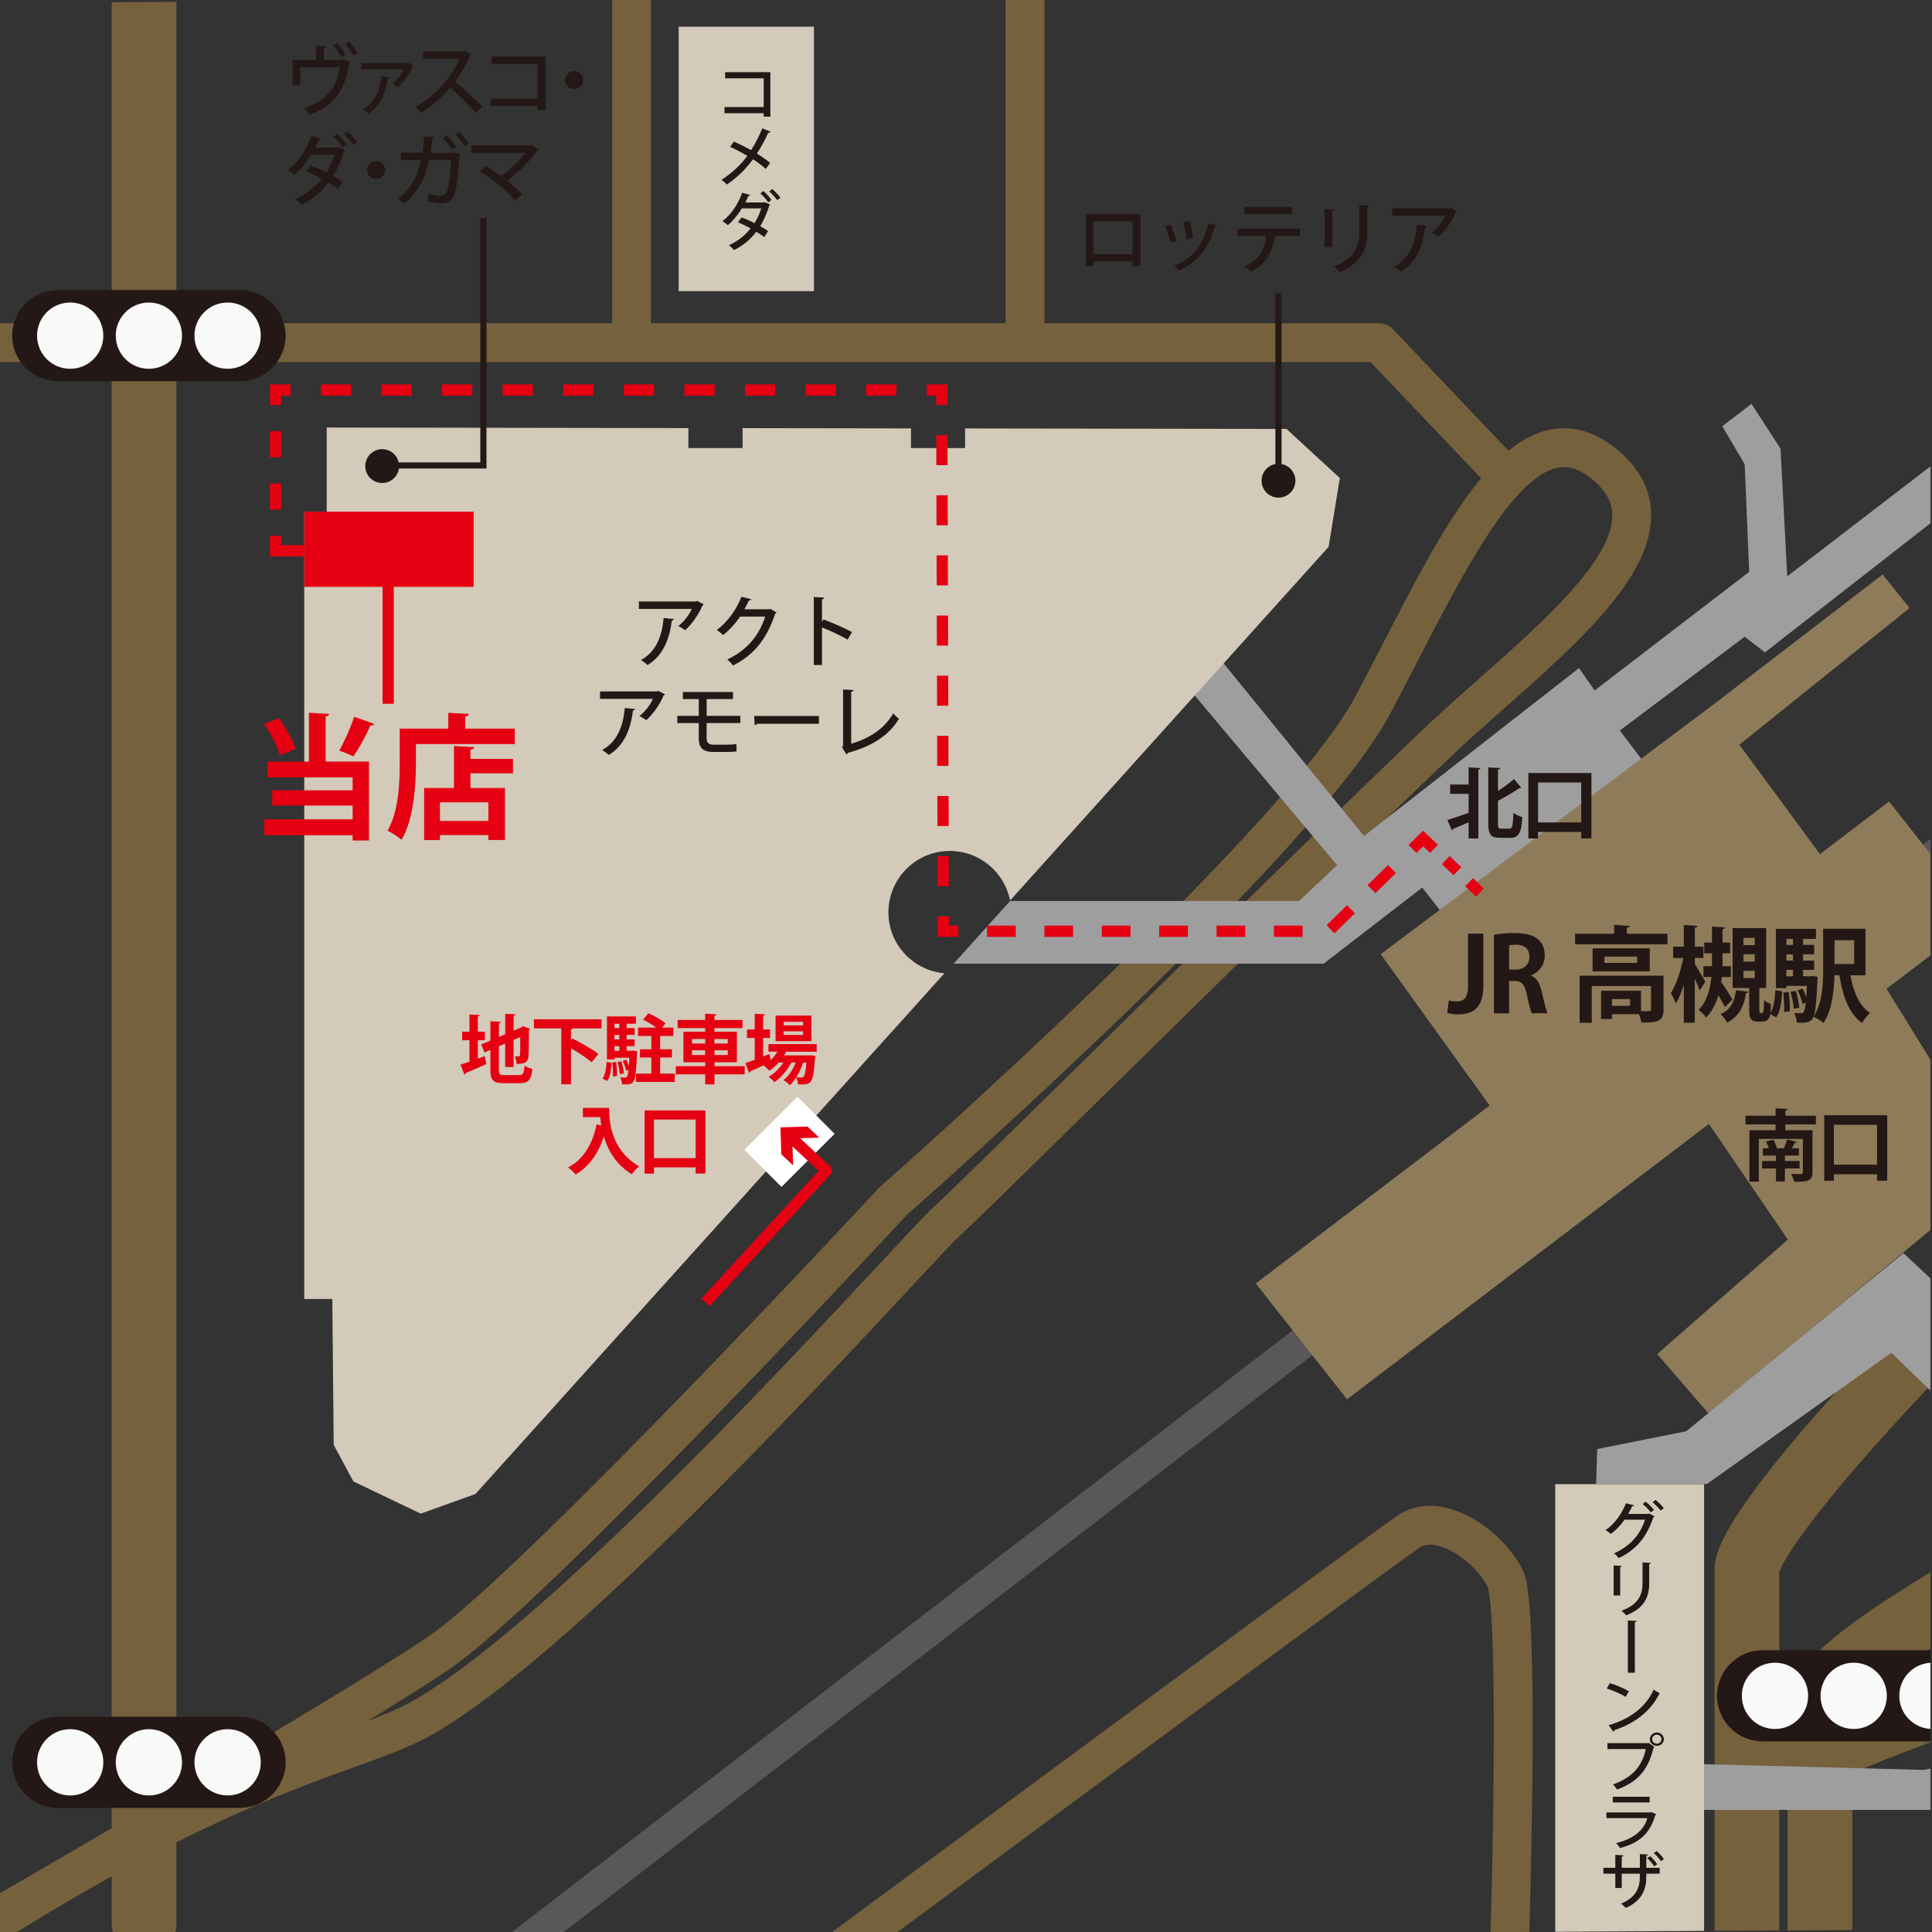 <?xml version="1.0" encoding="UTF-8"?>
<svg xmlns="http://www.w3.org/2000/svg" xmlns:xlink="http://www.w3.org/1999/xlink" version="1.1" viewBox="0 0 800 800">
  <rect x="0" y="0" width="800" height="800" fill="#333333" stroke="none"/>
  <defs>
    <style>
      .cls-1, .cls-2, .cls-3 {
        fill: none;
      }

      .cls-2, .cls-3 {
        stroke: #fff;
        stroke-miterlimit: 10;
        stroke-width: 7.49px;
      }

      .cls-4 {
        fill: #f9f9fa;
      }

      .cls-5 {
        fill: #d3caba;
      }

      .cls-6 {
        fill: #9e9e9f;
      }

      .cls-7 {
        fill: #231815;
      }

      .cls-3 {
        stroke-dasharray: 18.67 18.67;
      }

      .cls-8 {
        fill: #fff;
      }

      .cls-9 {
        fill: #8e7b59;
      }

      .cls-10 {
        fill: #595757;
      }

      .cls-11 {
        fill: #e50012;
      }

      .cls-12 {
        fill: #76613d;
      }

      .cls-13 {
        clip-path: url(#clippath);
      }
    </style>
    <clipPath id="clippath">
      <polygon class="cls-1" points="0 1.19 799.35 -3.46 799.35 799 0 803.65 0 1.19"/>
    </clipPath>
  </defs>
  <!-- Generator: Adobe Illustrator 28.7.1, SVG Export Plug-In . SVG Version: 1.2.0 Build 142)  -->
  <g>
    <g id="_レイヤー_1" data-name="レイヤー_1">
      <g>
        <g class="cls-13">
          <g>
            <g>
              <line class="cls-2" x1="22.64" y1="954.22" x2="30.06" y2="948.5"/>
              <line class="cls-3" x1="44.85" y1="937.1" x2="1043.23" y2="167.63"/>
              <line class="cls-2" x1="1050.62" y1="161.93" x2="1058.04" y2="156.21"/>
            </g>
            <rect class="cls-10" x="-113.28" y="548.66" width="1307.24" height="13.11" transform="translate(-226.57 445.29) rotate(-37.62)"/>
          </g>
          <polygon class="cls-9" points="820.03 379.87 557.78 579.43 519.99 531.46 782.23 331.89 820.03 379.87"/>
          <path class="cls-12" d="M-5.73,804.58c-2.78,0-5.48-1.44-6.97-4.02-2.22-3.85-.9-8.76,2.95-10.98,1.48-.85,148.15-85.52,186.92-111.79,38.26-25.92,185.28-184.29,186.76-185.89.19-.2.38-.39.59-.57,1.67-1.46,166.93-147,196.81-203.11,3.86-7.23,7.75-14.8,11.52-22.11,21.89-42.46,42.56-82.56,68.6-88.11,9.44-2.01,18.69.54,27.48,7.58,9.55,7.64,14.52,16.73,14.78,27.03.65,26.28-30.46,53.8-60.54,80.42-7.06,6.24-13.72,12.14-19.96,17.99-23.05,21.61-83.4,80.91-131.9,128.56-38.77,38.09-69.39,68.18-74.5,72.73-2,1.77-9.92,10.28-19.95,21.05-21.71,23.32-58.06,62.36-95.43,99-45.53,44.64-80.52,73.82-104.01,86.74-8.12,4.47-17.94,8.01-30.37,12.5-28.81,10.4-72.35,26.12-143.18,70.38-1.55.97-3.31,1.35-5.01,1.19-.26.15-.46.26-.59.34-1.27.73-2.65,1.08-4.01,1.08ZM375.44,503.13c-9.26,9.98-149.97,161.34-189.26,187.96-7.81,5.29-19.71,12.79-33.82,21.44,6.84-2.57,12.59-4.93,17.31-7.53,52.06-28.62,152.52-136.53,195.42-182.61,12.48-13.4,18.58-19.94,21.04-22.12,4.8-4.27,36.83-35.74,73.91-72.18,48.56-47.71,108.99-107.09,132.17-128.82,6.41-6.01,13.47-12.26,20.3-18.3,26.06-23.05,55.59-49.18,55.12-67.97-.13-5.41-3-10.28-8.75-14.88-6.55-5.24-11.17-5.03-14.08-4.41-18.59,3.96-39.35,44.23-57.66,79.75-3.79,7.36-7.72,14.97-11.63,22.3-30.88,57.99-189.67,198.21-200.07,207.36Z"/>
          <polygon class="cls-6" points="418.25 373.08 537.92 373.08 553.68 358.23 490.63 283.13 504.52 272.01 564.81 346.19 653.83 276.64 660.31 285.91 724.3 236.78 722.44 192.26 713.17 176.49 725.24 167.22 737.28 185.78 740.06 238.63 828.9 170.43 828.9 193.61 730.8 270.16 722.44 263.66 670.74 302.49 682.02 317.35 620.5 363.99 612.81 369.65 598.96 380.41 588.92 367.51 548.1 399.04 394.88 399.04 418.25 373.08"/>
          <path class="cls-5" d="M532.7,177.61l-133.08-.2v8.12h-22.41v-8.14l-69.72-.11v8.26h-22.44v-8.28l-149.77-.23v34.87h-9.3v325.97h11.62l.58,60.42,8.13,15.12,27.89,13.35,22.67-8.13,194.22-215.62c-12.99-1.14-23.21-11.92-23.21-25.21,0-14.04,11.37-25.44,25.42-25.44,12.36,0,22.64,8.82,24.96,20.5l131.89-146.43,4.65-28.48-22.09-20.32Z"/>
          <polygon class="cls-9" points="762.07 365.18 624.45 468.38 571.72 395.09 709.32 291.84 779.57 237.88 790.69 251.79 720.23 308.36 762.07 365.18"/>
          <g>
            <path class="cls-7" d="M291.44,250.27c-.1.19-.32.32-.55.42-1.61,3.8-4.34,7.72-7.21,10.29-.64-.55-1.96-1.32-2.8-1.77,2.48-1.9,4.6-4.76,5.53-7.08h-21.87v-3.06h23.67l.42-.26,2.8,1.45ZM279.03,256.32c-.06.32-.35.55-.84.61-.87,7.3-3.51,14.57-10.04,18.43-.68-.55-1.87-1.58-2.73-2.06,6.3-3.41,8.75-9.97,9.36-17.4l4.25.42Z"/>
            <path class="cls-7" d="M321.55,253.61c-.1.23-.39.42-.58.55-3.51,10.45-8.65,16.98-17.47,21.42-.51-.74-1.45-1.8-2.35-2.48,8.23-3.92,13.19-9.94,15.7-17.79h-10.42c-1.74,2.67-4.28,5.5-7.01,7.66-.61-.61-1.74-1.54-2.61-2.06,4.28-3.31,8.11-8.3,10.2-13.8l4.09,1.03c-.1.32-.51.48-.97.48-.58,1.29-1.25,2.51-1.9,3.67h10.23l.48-.19,2.61,1.51Z"/>
            <path class="cls-7" d="M351.01,264.84c-2.96-1.67-7.3-3.73-10.65-5.05v15.57h-3.38v-28.15l4.31.26c-.03.35-.32.61-.93.74v9.2l.64-.9c3.67,1.35,8.56,3.51,11.8,5.21l-1.8,3.12Z"/>
            <path class="cls-7" d="M275.36,287.52c-.1.19-.32.32-.55.42-1.61,3.8-4.34,7.72-7.21,10.29-.64-.55-1.96-1.32-2.8-1.77,2.48-1.9,4.6-4.76,5.53-7.08h-21.87v-3.06h23.67l.42-.26,2.8,1.45ZM262.95,293.57c-.06.32-.35.55-.84.61-.87,7.3-3.51,14.57-10.04,18.43-.68-.55-1.87-1.58-2.73-2.06,6.3-3.41,8.75-9.97,9.36-17.4l4.25.42Z"/>
            <path class="cls-7" d="M292.6,299.39v6.43c0,1.51.68,2.54,2.83,2.54h5.66c1.09,0,2.9-.1,3.83-.29.03.87.06,2.38.1,3.06-.97.16-2.77.23-3.89.23h-6.02c-4.31,0-5.76-2.12-5.76-5.47v-6.5h-8.91v-2.96h8.91v-6.95h-6.59v-2.93h20.75v2.93h-10.9v6.95h13.96v2.96h-13.96Z"/>
            <path class="cls-7" d="M312.25,296.46h26.86v3.22h-25.57c-.19.32-.61.55-1.03.58l-.26-3.8Z"/>
            <path class="cls-7" d="M352.45,307.95c7.53-2.16,13.77-6.18,17.43-12.58.58.74,1.7,1.77,2.35,2.28-4.25,7.04-11.61,11.58-21.16,14.06-.06.29-.29.61-.58.71l-1.83-3.02.45-.68v-23.22l4.31.23c-.03.35-.32.64-.97.74v21.49Z"/>
          </g>
          <g>
            <path class="cls-7" d="M472.27,88.71v21.49h-3.25v-1.93h-16.24v1.99h-3.18v-21.55h22.68ZM468.99,105.28v-13.57h-16.24v13.57h16.24Z"/>
            <path class="cls-7" d="M484.78,92.93c.9,1.96,1.93,4.99,2.35,6.88l-2.51.71c-.39-1.96-1.32-4.83-2.28-6.85l2.44-.74ZM503.72,93.48c-.1.23-.39.35-.74.35-2.57,9.42-7.43,15.12-14.99,18.17-.35-.55-1.19-1.54-1.74-2.06,7.24-2.77,11.87-7.98,14.12-17.53l3.34,1.06ZM492.53,91.51c.68,2.06,1.29,5.15,1.51,7.17l-2.61.55c-.26-2.09-.87-5.05-1.54-7.17l2.64-.55Z"/>
            <path class="cls-7" d="M538.3,97.66h-10.49l.61.16c-.06.23-.32.42-.71.42-.84,5.63-2.96,10.9-9.78,14.28-.51-.55-1.74-1.67-2.44-2.19,6.46-3.22,8.17-7.3,8.85-12.67h-11.97v-2.99h25.92v2.99ZM535.08,88.65h-19.78v-2.99h19.78v2.99Z"/>
            <path class="cls-7" d="M548.49,102.29v-15.7l4.12.23c-.03.29-.32.55-.87.61v14.86h-3.25ZM567.02,85.24c-.03.32-.29.55-.84.61v10.13c0,6.79-2.28,13.06-11.42,16.69-.51-.61-1.67-1.83-2.41-2.38,8.68-3.28,10.52-8.69,10.52-14.31v-10.97l4.15.23Z"/>
            <path class="cls-7" d="M603.39,87.43c-.1.19-.32.32-.55.42-1.61,3.8-4.34,7.72-7.21,10.29-.64-.55-1.96-1.32-2.8-1.77,2.48-1.9,4.6-4.76,5.53-7.08h-21.87v-3.06h23.67l.42-.26,2.8,1.45ZM590.98,93.48c-.06.32-.35.55-.84.61-.87,7.3-3.51,14.57-10.04,18.43-.67-.55-1.87-1.58-2.73-2.06,6.3-3.41,8.75-9.97,9.36-17.4l4.25.42Z"/>
          </g>
          <g>
            <path class="cls-7" d="M130.88,18.97l4.15.23c-.03.35-.39.68-.93.74v4.86h7.53l.61-.26,2.8,1.19c-.1.13-.26.32-.45.42-1.71,11.42-6.37,17.76-16.4,21.33-.42-.74-1.45-1.99-2.12-2.73,9.2-3.12,13.48-8.62,14.57-16.89h-16.31v7.3h-3.18v-10.36h9.75v-5.82ZM139.62,17.88c1.25,1.32,2.73,3.31,3.47,4.7l-1.71,1.06c-.68-1.32-2.22-3.47-3.35-4.73l1.58-1.03ZM144.51,17.17c1.25,1.35,2.7,3.25,3.44,4.7l-1.67,1.03c-.68-1.35-2.19-3.41-3.31-4.7l1.54-1.03Z"/>
            <path class="cls-7" d="M171.34,27.21c-.1.13-.26.26-.45.32-1.38,3.15-3.83,6.53-6.18,8.59-.51-.45-1.58-1.16-2.22-1.54,1.99-1.51,4.05-4.08,4.79-5.95h-17.69v-2.51h19.11l.32-.19,2.32,1.29ZM161.2,32c-.06.26-.29.42-.68.48-.74,5.63-2.73,10.9-7.88,14.57-.55-.45-1.64-1.29-2.35-1.64,5.11-3.44,6.92-7.59,7.49-13.86l3.41.45Z"/>
            <path class="cls-7" d="M195.2,22.54c-.13.23-.29.35-.55.45-1.77,4.12-3.6,7.37-6.21,10.84,3.31,2.67,8.33,7.21,11.26,10.39l-2.83,2.44c-2.64-3.12-7.49-7.88-10.49-10.33-2.93,3.44-7.46,7.75-11.87,10.33-.51-.71-1.61-1.83-2.35-2.48,8.4-4.57,15.18-12.96,18.11-19.81h-15.12v-3.06h16.89l.58-.19,2.57,1.42Z"/>
            <path class="cls-7" d="M225.95,23.44v22.1h-3.31v-1.7h-19.49v-3.06h19.49v-14.28h-19.17v-3.06h22.48Z"/>
            <path class="cls-7" d="M241.48,33.16c0,2.06-1.67,3.73-3.73,3.73s-3.73-1.67-3.73-3.73,1.67-3.73,3.73-3.73,3.73,1.74,3.73,3.73Z"/>
            <path class="cls-7" d="M142.91,62.21c-.1.19-.26.29-.45.39-1.19,3.76-2.7,7.3-4.54,10.26,1.25.74,2.9,1.7,3.92,2.48l-1.9,2.99c-1.03-.84-2.73-1.9-3.99-2.67-2.9,3.86-6.53,6.92-11.13,9.14-.48-.74-1.67-1.9-2.51-2.41,4.41-1.96,7.98-4.82,10.84-8.36-2.03-1.16-4.31-2.25-6.3-3.02l1.77-2.44c2.06.74,4.34,1.7,6.47,2.86,1.38-2.12,2.64-4.99,3.35-7.33h-9.65c-2.06,3.31-4.47,6.27-6.98,8.33-.61-.58-1.87-1.54-2.64-2.03,4.37-3.25,7.85-8.65,9.78-14.09l4.02,1.13c-.16.39-.55.48-.97.45-.39,1.03-.96,2.19-1.48,3.25h9.39l.35-.13,2.64,1.22ZM139.5,55.42c1.42,1.13,3.12,3.12,4.02,4.44l-1.58,1.19c-.8-1.22-2.67-3.38-3.92-4.44l1.48-1.19ZM143.9,54.43c1.42,1.16,3.15,3.06,4.08,4.34l-1.61,1.19c-.8-1.22-2.7-3.25-3.96-4.34l1.48-1.19Z"/>
            <path class="cls-7" d="M159.47,70.41c0,2.06-1.67,3.73-3.73,3.73s-3.73-1.67-3.73-3.73,1.67-3.73,3.73-3.73,3.73,1.74,3.73,3.73Z"/>
            <path class="cls-7" d="M190.57,63.85c-.06.16-.16.35-.32.48-.45,9.52-1.38,15.28-2.61,17.4-1.09,1.77-2.67,2.48-4.47,2.48-1.38,0-3.51-.26-5.79-.71.06-.87-.03-2.32-.16-3.22,2.16.51,4.57.77,5.31.77,1.09,0,1.74-.29,2.32-1.38.87-1.7,1.64-6.72,1.9-13.38h-9.04c-1.54,7.11-4.44,13.35-10.29,17.98-.58-.58-1.77-1.48-2.61-1.96,5.44-4.15,8.14-9.58,9.52-16.02h-8.33v-3.02h8.94c.32-2.25.48-4.21.64-6.79l4.28.35c-.06.35-.35.58-.9.64-.19,2.19-.35,3.86-.64,5.82h9.3l.61-.26,2.35.8ZM185.04,56.07c1.35,1.25,3.06,3.35,3.89,4.73l-1.64,1.19c-.77-1.29-2.6-3.6-3.8-4.79l1.54-1.13ZM190.12,54.71c1.38,1.29,3.06,3.31,3.92,4.66l-1.64,1.19c-.77-1.25-2.57-3.51-3.83-4.7l1.54-1.16Z"/>
            <path class="cls-7" d="M223.02,61.89c-.1.23-.29.35-.58.45-2.86,4.25-7.78,9.04-12.42,12.48,2.16,1.74,4.6,4.02,6.11,5.69l-2.8,2.44c-3.47-3.99-9.49-8.97-14.6-11.97l2.22-2.32c2.09,1.19,4.44,2.7,6.53,4.28,3.83-2.8,7.69-6.5,9.91-9.65h-22.13v-3.06h24.61l.48-.26,2.67,1.9Z"/>
          </g>
          <rect class="cls-11" x="125.98" y="211.89" width="70.15" height="31.11"/>
          <rect class="cls-8" x="311.36" y="461.92" width="31.11" height="21.75" transform="translate(-238.57 369.64) rotate(-45)"/>
          <rect class="cls-11" x="158.4" y="242.87" width="4.66" height="48.55"/>
          <g>
            <path class="cls-11" d="M293.84,540.88l-3.43-3.15,48.54-52.89-13.48-12.67,3.19-3.39,15.16,14.25c.93.87.98,2.33.12,3.27l-50.1,54.59Z"/>
            <polygon class="cls-11" points="328.41 482.57 328.06 471.41 339.23 471.07 334.34 466.48 323.18 466.82 323.53 477.98 328.41 482.57"/>
          </g>
          <path class="cls-12" d="M617.02,201.96l-49.5-52.03H-22.28v-16.08h593.24c2.2,0,4.31.9,5.83,2.5l51.88,54.53-11.65,11.08Z"/>
          <path class="cls-12" d="M59.65,809.94c-7.4,0-13.4-6-13.4-13.4V-19.49c0-7.4,6-13.4,13.4-13.4s13.4,6,13.4,13.4v816.03c0,7.4-6,13.4-13.4,13.4Z"/>
          <rect class="cls-12" x="253.46" y="-46.39" width="16.08" height="186.66"/>
          <rect class="cls-12" x="416.4" y="-46.39" width="16.08" height="186.66"/>
          <polygon class="cls-9" points="703.37 459.17 740.32 513.3 686.21 560.68 707.59 585.42 843.92 472.29 826.95 446.49 811.46 458.38 780.18 407.84 764.19 401.81 703.37 459.17"/>
          <path class="cls-12" d="M288.64,859.46c-2.46,0-4.89-1.13-6.47-3.26-2.64-3.57-1.89-8.6,1.68-11.25,11.52-8.53,282.17-208.91,295.1-217.55,5.88-3.92,13.1-4.89,20.89-2.82,13.59,3.61,25.66,15.45,30.57,25.28,1.59,3.18,4.9,9.81,4.1,87.7-.39,37.63-1.58,74.15-1.59,74.52-.15,4.44-3.91,7.91-8.3,7.77-4.44-.15-7.92-3.86-7.77-8.3,2.26-68.74,2.55-145.24-.88-154.62-3.24-6.38-11.85-14.58-20.26-16.81-3.24-.86-5.88-.64-7.83.66-12.6,8.41-291.64,215.01-294.46,217.09-1.44,1.07-3.12,1.58-4.78,1.58Z"/>
          <path class="cls-1" d="M717.8-123.95s7.43,166.91,9.28,194.74c1.85,27.82,8.36,115.9,42.66,105.69,34.3-10.2,28.73-52.86,20.39-62.12-8.34-9.27-38.95-24.11-47.28-55.63-8.34-31.52-21.34-186.37-21.34-186.37"/>
          <path class="cls-12" d="M723.37,821.4c-7.4,0-13.4-6-13.4-13.4v-157.66c0-5.69,0-19.02,56.39-80.62,28.11-30.71,59.35-61.16,71.11-69.34,6.08-4.22,14.43-2.72,18.65,3.36,4.22,6.08,2.72,14.43-3.36,18.65-8.47,5.88-35.41,31.55-64.18,62.75-37.83,41.04-50.32,60.78-51.82,65.86v157c0,7.4-6,13.4-13.4,13.4ZM736.69,651.31h0Z"/>
          <path class="cls-12" d="M753.62,851.67c-7.4,0-13.4-6-13.4-13.4v-131.13c0-19.61,28.21-38.92,95.69-77.54,12.63-7.23,23.54-13.47,28.69-17.06,6.07-4.23,14.42-2.74,18.65,3.34,4.23,6.07,2.74,14.42-3.34,18.65-6.13,4.27-16.97,10.47-30.7,18.33-16.4,9.39-36.82,21.07-53.44,32.05-22.39,14.78-27.62,21.59-28.76,23.48v129.88c0,7.4-6,13.4-13.4,13.4Z"/>
          <g>
            <path class="cls-7" d="M614.22,408.29c0,9.09-4.37,11.75-10.5,11.75-1.5,0-3.34-.26-4.46-.64l.69-5.19c.81.26,1.93.47,3.17.47,2.87,0,4.76-1.29,4.76-6.43v-21.65h6.35v21.7Z"/>
            <path class="cls-7" d="M633.99,404.01c2.32.9,3.6,3.13,4.37,6.47.94,3.9,1.8,7.85,2.44,9.09h-6.52c-.47-.94-1.29-3.82-2.06-7.8-.86-4.25-2.19-5.57-5.19-5.57h-2.14v13.38h-6.3v-32.54c2.19-.39,5.27-.69,8.49-.69,4.16,0,12.56.51,12.56,9.35,0,4.03-2.57,6.99-5.66,8.19v.13ZM627.51,401.48c3.6,0,5.79-2.1,5.79-5.23,0-4.24-3.17-5.06-5.49-5.06-1.42,0-2.4.09-2.92.26v10.03h2.62Z"/>
            <path class="cls-7" d="M673.65,386.64h16.81v4.37h-38.25v-4.37h16.17v-3.64l6.43.39c-.04.39-.34.69-1.16.77v2.49ZM688.83,404.01v14.06c0,4.8-2.27,5.36-9.18,5.36-.13-.99-.51-2.32-.99-3.47h-11.19v1.97h-4.5v-11.66h16.55v8.4c.73,0,1.46.04,2.02.04,1.89,0,2.1-.09,2.1-.73v-9.69h-24.53v15.22h-5.02v-19.51h34.73ZM659.46,392.69h23.67v9.52h-23.67v-9.52ZM677.9,398.73v-2.62h-13.55v2.62h13.55ZM674.98,416.48v-2.79h-7.5v2.79h7.5Z"/>
            <path class="cls-7" d="M701.78,399.12c1.16,1.84,3.82,6.35,4.37,7.42l-2.36,3.56c-.43-1.24-1.2-3.13-2.02-4.93v18.31h-4.54v-15.78c-.94,3.09-2.06,5.83-3.26,7.8-.43-1.24-1.46-3.13-2.1-4.25,2.19-3.43,4.16-9.43,5.15-14.58h-4.2v-4.67h4.42v-8.96l5.62.34c-.04.39-.34.64-1.07.73v7.89h3.56v4.67h-3.56v2.44ZM712.97,404.56c-.09.69-.13,1.37-.26,2.06,1.71,2.44,3.69,5.49,4.67,7.33l-3.13,3.04c-.6-1.29-1.63-3.04-2.7-4.85-1.03,3.43-2.62,6.65-5.06,9.22-.64-.94-2.14-2.49-3.17-3.22,3.56-3.39,4.84-8.66,5.32-13.59h-3.3v-4.46h3.56v-5.36h-3.22v-4.42h3.22v-6.65l5.4.34c-.04.34-.34.6-1.03.73v5.57h3.13v4.42h-3.13v3c0,.77,0,1.54-.04,2.36h3.52v4.46h-3.77ZM723.91,410.61c-.04.3-.34.56-.94.64-.73,4.42-2.1,9.22-7.8,12.18-.51-1.03-1.76-2.7-2.7-3.47,4.72-2.19,5.87-5.96,6.35-9.9l5.1.56ZM728.5,418.03c0,1.24,0,1.46.51,1.46.73,0,.86,0,.99-.21.43-.3.43-3.3.43-5.15.69.64,1.93,1.24,2.83,1.59-.09,4.76-.26,7.29-3.69,7.29h-1.8c-3.47,0-3.47-2.49-3.47-5.1v-8.83h-6.86v-24.78h13.89v24.78h-2.83v8.96ZM721.94,388.36v3h4.67v-3h-4.67ZM721.94,395.13v3.04h4.67v-3.04h-4.67ZM721.94,401.99v3h4.67v-3h-4.67Z"/>
            <path class="cls-7" d="M737.98,410.52c-.26,4.07-.69,8.23-2.49,10.72l-2.66-1.42c1.59-2.27,2.14-6,2.32-9.82l2.83.51ZM772.45,403.83h-6.26c1.24,6.86,3.69,12.69,8.19,15.61-1.12.94-2.66,2.87-3.34,4.16-5.45-3.94-7.97-10.93-9.39-19.77h-2.06c-.13,6.56-.99,14.58-4.54,19.77-.81-.77-2.92-2.1-4.12-2.57-.99,2.62-3.6,2.53-6.9,2.44-.09-1.24-.47-2.96-1.07-4.03,1.2.13,2.19.13,2.7.13s.86-.09,1.16-.51c.34-.43.64-1.59.9-3.9l-1.37.51c-.26-1.54-1.12-3.86-1.97-5.62l2.06-.69c.56,1.07,1.03,2.32,1.46,3.47h.04c.08-1.29.17-2.79.26-4.59h-8.49v.94h-4.33v-24.57h16.55v4.16h-5.32v2.49h4.59v3.9h-4.59v2.57h4.59v3.86h-4.59v2.66h2.7l.99-.08,2.36.26c0,.39-.04.9-.09,1.29-.39,8.92-.81,13.25-1.59,15.22,3.64-5.49,3.94-13.51,3.94-19.72v-16.64h17.54v19.25ZM738.75,419.01c.04-.56.04-1.2.04-1.84,0-1.97-.13-4.24-.39-6.17l2.23-.26c.39,2.53.6,5.83.47,7.98l-2.36.3ZM742.44,388.78h-2.74v2.49h2.74v-2.49ZM742.44,397.75v-2.57h-2.74v2.57h2.74ZM739.69,401.6v2.66h2.74v-2.66h-2.74ZM742.74,417.73c-.09-1.89-.69-4.8-1.33-7.03l2.19-.39c.73,2.19,1.29,5.06,1.46,6.95l-2.32.47ZM767.78,389.34h-8.15v9.82h8.15v-9.82Z"/>
          </g>
          <g>
            <path class="cls-7" d="M608.12,324.88v-7.14l4.92.29c-.03.29-.29.51-.87.61v28.56h-4.05v-6.69c-2.41,1.06-4.73,2.03-6.43,2.7-.03.29-.22.55-.48.64l-1.87-4.31c2.19-.64,5.5-1.8,8.78-2.96v-7.85h-7.66v-3.86h7.66ZM620.28,341.06c0,1.8.19,2.06,1.35,2.06h3.38c1.25,0,1.45-1.32,1.67-6.53.93.74,2.64,1.51,3.7,1.74-.39,6.21-1.35,8.59-4.99,8.59h-4.34c-3.7,0-4.79-1.35-4.79-5.92v-23.22l4.95.26c-.03.32-.29.51-.93.64v8.85c2.48-1.58,4.86-3.41,6.66-4.95l2.96,3.6c-.13.13-.45.23-.84.16-2.32,1.7-5.6,3.57-8.78,5.24v9.49Z"/>
            <path class="cls-7" d="M632.85,320.09h26.12v27.08h-4.21v-2.67h-17.88v2.7h-4.02v-27.12ZM636.87,340.54h17.88v-16.53h-17.88v16.53Z"/>
          </g>
          <g>
            <path class="cls-7" d="M751.93,465.61h-12.64v2.41h11.23v17.47c0,3.22-1.45,3.92-7.59,3.86-.19-.96-.77-2.38-1.29-3.25,1.61.06,3.6.06,4.12.06.61-.03.77-.19.77-.71v-13.86h-18.24v17.69h-3.89v-21.26h10.84v-2.41h-12.45v-3.6h12.45v-3.06l4.95.26c-.03.32-.29.51-.9.64v2.16h12.64v3.6ZM745.15,483.84h-6.05v5.37h-3.7v-5.37h-5.76v-3.09h5.76v-2.25h-5.44v-3.02h2.44c-.26-.87-.71-1.96-1.13-2.83l3.06-.71c.61,1.03,1.19,2.48,1.45,3.44l-.35.1h3.67l-.39-.13c.48-1.06,1.06-2.51,1.35-3.54l3.96,1.03c-.1.23-.35.35-.8.35-.32.67-.84,1.51-1.29,2.28h2.96v3.02h-5.79v2.25h6.05v3.09Z"/>
            <path class="cls-7" d="M755.34,461.81h26.12v27.08h-4.21v-2.67h-17.88v2.7h-4.02v-27.12ZM759.36,482.27h17.88v-16.53h-17.88v16.53Z"/>
          </g>
          <path class="cls-7" d="M165.26,193c0,3.86-3.13,7-7.01,7s-7-3.14-7-7,3.15-7,7-7,7.01,3.14,7.01,7Z"/>
          <path class="cls-7" d="M536.4,199.05c0,3.86-3.13,7-7.01,7s-7-3.13-7-7,3.13-7.02,7-7.02,7.01,3.15,7.01,7.02Z"/>
          <polygon class="cls-7" points="201.44 194.01 153.8 194.01 153.8 191.46 198.89 191.46 198.89 90.23 201.44 90.23 201.44 194.01"/>
          <rect class="cls-7" x="528.11" y="121.39" width="2.55" height="77.65"/>
          <g>
            <path class="cls-11" d="M115.45,297.36c2.96,3.91,5.76,9.11,6.98,12.68l-6.48,2.74c-1.06-3.58-3.86-9.05-6.59-13.02l6.09-2.4ZM136.29,295.63c-.06.56-.45.89-1.45,1.06v18.66h17.94v32.69h-6.76v-2.18h-36.6v-6.59h36.6v-5.7h-33.3v-6.31h33.3v-5.36h-35.31v-6.54h17.21v-20.23l8.38.5ZM140.48,310.77c2.18-3.8,4.75-9.56,6.15-13.97l8.38,2.96c-.28.45-.84.67-1.68.67-1.68,4.08-4.64,9.33-6.93,12.74l-5.92-2.4Z"/>
            <path class="cls-11" d="M192.62,301.72h20.56v6.37h-40.96v7.82c0,9.11-.84,23.02-5.92,31.85-1.23-1.12-4.25-3.07-5.81-3.8,4.64-8.05,5.03-19.89,5.03-28.05v-14.19h20.12v-6.54l8.49.45c-.06.56-.45.89-1.51,1.12v4.97ZM196.31,309.37c-.06.61-.5.95-1.51,1.12v3.74h17.6v5.98h-17.6v6.09h14.3v21.51h-6.87v-2.01h-20.06v2.07h-6.54v-21.57h12.35v-17.38l8.33.45ZM202.23,339.94v-7.71h-20.06v7.71h20.06Z"/>
          </g>
          <rect class="cls-5" x="281.02" y="11.06" width="56.02" height="109.49"/>
          <g>
            <path class="cls-7" d="M318.99,29.89v18.41h-2.76v-1.42h-16.24v-2.55h16.24v-11.9h-15.97v-2.55h18.73Z"/>
            <path class="cls-7" d="M303.83,58.6c2.33,1.02,4.82,2.25,7.18,3.56,1.55-2.36,3.32-5.73,4.64-9.03l3.48,1.45c-.11.24-.51.4-1.02.38-1.21,2.71-2.97,6.03-4.69,8.63,1.79,1.1,3.86,2.52,5.47,3.86l-1.79,2.49c-1.37-1.23-3.24-2.65-5.31-3.99-2.73,3.8-6.56,7.64-10.85,10.45-.46-.54-1.55-1.5-2.2-1.93,4.18-2.63,8.09-6.32,10.72-9.94-2.3-1.34-4.74-2.63-7.1-3.7l1.47-2.22Z"/>
            <path class="cls-7" d="M318.94,84.76c-.08.16-.21.24-.38.32-.99,3.13-2.25,6.08-3.78,8.55,1.04.62,2.41,1.42,3.27,2.06l-1.58,2.49c-.86-.7-2.28-1.58-3.32-2.22-2.41,3.22-5.44,5.76-9.27,7.61-.4-.62-1.39-1.58-2.09-2.01,3.67-1.63,6.65-4.02,9.03-6.97-1.69-.96-3.59-1.88-5.25-2.52l1.47-2.04c1.71.62,3.62,1.42,5.39,2.38,1.15-1.77,2.2-4.15,2.79-6.11h-8.04c-1.71,2.76-3.72,5.23-5.81,6.94-.51-.48-1.55-1.29-2.2-1.69,3.64-2.71,6.54-7.21,8.15-11.74l3.35.94c-.13.32-.46.4-.8.38-.32.86-.8,1.82-1.23,2.71h7.82l.29-.11,2.2,1.02ZM316.1,79.1c1.18.94,2.6,2.6,3.35,3.7l-1.31.99c-.67-1.02-2.22-2.81-3.27-3.7l1.23-.99ZM319.77,78.27c1.18.96,2.63,2.55,3.4,3.62l-1.34.99c-.67-1.02-2.25-2.71-3.3-3.62l1.23-.99Z"/>
          </g>
          <path class="cls-12" d="M735.97,674.61s-3.87,29.09,11.08,33.21c14.92,4.13,7.97,20.34,7.97,20.34l-10.8,11.32-20.6-4.63-5.41-23.94,16.72-36.3"/>
          <path class="cls-12" d="M758.56,737.09c-4.83,0-9.49-2.61-11.88-7.18-3.43-6.56-.91-14.65,5.65-18.09,12.02-6.3,36.7-15.2,60.58-23.82,13.62-4.91,26.48-9.55,35.71-13.25,6.86-2.75,14.67.58,17.42,7.46,2.75,6.87-.59,14.67-7.46,17.42-9.67,3.87-22.74,8.59-36.58,13.58-21.95,7.92-46.84,16.9-57.23,22.35-1.99,1.04-4.11,1.53-6.21,1.53Z"/>
          <path class="cls-6" d="M661.36,600.03l-.43,14.47h45.85l76.38-54.33,72.99,70.46s20.8,44.98,2.97,69.17c-17.83,24.19-62.37,33.09-62.37,33.09l-96.75-2.53v19.09h248.24l-16.55-127.31-50.92-16.55-92.6-86.7-89.92,73.76"/>
          <rect class="cls-5" x="643.99" y="614.55" width="61.63" height="206.16"/>
          <g>
            <path class="cls-7" d="M685.1,627.92c-.08.18-.32.31-.48.41-3,8.61-7.29,13.45-14.33,16.83-.46-.58-1.21-1.43-1.96-1.93,6.59-3.01,10.66-7.44,12.86-13.96h-8.47c-1.45,2.11-3.43,4.2-5.71,5.91-.51-.48-1.45-1.17-2.17-1.6,3.59-2.45,6.7-6.62,8.41-11.1l3.43.81c-.11.28-.46.41-.83.41-.48,1.02-1.13,2.27-1.63,3.18h8.31l.4-.18,2.17,1.22ZM681.38,621.78c1.23.89,2.68,2.42,3.48,3.44l-1.29,1.04c-.75-1.07-2.25-2.6-3.38-3.46l1.18-1.02ZM685.48,621.07c1.21.92,2.68,2.37,3.46,3.44l-1.31.99c-.7-.99-2.14-2.5-3.32-3.44l1.18-.99Z"/>
            <path class="cls-7" d="M668.17,660.64v-12.43l3.43.18c-.03.23-.27.43-.72.48v11.77h-2.71ZM683.6,647.14c-.03.25-.24.43-.7.48v8.02c0,5.37-1.9,10.34-9.51,13.22-.43-.48-1.39-1.45-2.01-1.88,7.23-2.6,8.76-6.88,8.76-11.33v-8.68l3.46.18Z"/>
            <path class="cls-7" d="M674.06,671l3.67.2c-.03.28-.27.51-.78.59v20.83h-2.89v-21.62Z"/>
            <path class="cls-7" d="M666.59,696.97c2.73.79,5.95,2.14,7.9,3.39l-1.39,2.29c-1.93-1.27-5.12-2.62-7.77-3.51l1.26-2.16ZM666.08,714.39c9.24-2.7,15.51-7.74,18.68-14.77.78.59,1.69,1.07,2.46,1.48-3.32,6.95-9.81,12.4-18.78,15.33-.03.25-.21.51-.43.61l-1.93-2.65Z"/>
            <path class="cls-7" d="M665.6,721.79h16.88l.19-.1,2.44,1.68c-.11.13-.24.23-.4.31-2.3,9.52-6.89,14.31-15.11,17.32-.38-.61-1.15-1.58-1.69-2.11,7.53-2.62,12.03-7.21,13.58-14.64h-15.89v-2.45ZM686.07,717.39c1.61,0,2.89,1.25,2.89,2.78s-1.29,2.75-2.89,2.75-2.92-1.22-2.92-2.75,1.34-2.78,2.92-2.78ZM688,720.17c0-1.04-.86-1.88-1.93-1.88s-1.96.84-1.96,1.88.86,1.86,1.96,1.86,1.93-.89,1.93-1.86Z"/>
            <path class="cls-7" d="M685.88,751.28c-.11.15-.24.25-.46.33-2.3,7.74-6.59,11.49-14.63,13.62-.32-.61-1.07-1.5-1.61-2.04,6.99-1.63,11.49-5.17,12.97-10.34h-16.96v-2.37h18.09l.32-.2,2.28.99ZM683.09,746.34h-15.27v-2.34h15.27v2.34Z"/>
            <path class="cls-7" d="M687.22,775.85h-5.52v1.3c0,5.12-1.74,9.91-8.49,12.89-.48-.54-1.29-1.3-1.96-1.78,6.46-2.7,7.77-6.9,7.77-11.05v-1.35h-7.5v5.93h-2.65v-5.93h-4.93v-2.44h4.93v-5.37l3.38.2c-.03.25-.27.51-.72.59v4.58h7.5v-5.68l3.4.18c-.03.25-.24.46-.72.53v4.97h5.52v2.44ZM683.28,768.59c1.07.92,2.25,2.27,2.92,3.34l-1.18.89c-.72-1.04-1.9-2.5-2.92-3.36l1.18-.87ZM685.96,766.45c1.15.99,2.28,2.27,3,3.36l-1.18.89c-.7-1.07-1.88-2.47-2.95-3.36l1.13-.89Z"/>
          </g>
          <g>
            <path class="cls-7" d="M805.32,721.06h-75.48c-10.39,0-18.86-8.47-18.86-18.86h0c0-10.36,8.47-18.88,18.86-18.88h75.48c10.38,0,18.87,8.51,18.87,18.88h0c0,10.39-8.49,18.86-18.87,18.86Z"/>
            <g>
              <path class="cls-4" d="M748.71,702.2c0,7.57-6.14,13.73-13.73,13.73s-13.73-6.15-13.73-13.73,6.15-13.71,13.73-13.71,13.73,6.14,13.73,13.71Z"/>
              <path class="cls-4" d="M781.3,702.2c0,7.57-6.15,13.73-13.73,13.73s-13.72-6.15-13.72-13.73,6.15-13.71,13.72-13.71,13.73,6.14,13.73,13.71Z"/>
              <path class="cls-4" d="M813.89,702.2c0,7.57-6.14,13.73-13.73,13.73s-13.7-6.15-13.7-13.73,6.13-13.71,13.7-13.71,13.73,6.14,13.73,13.71Z"/>
            </g>
          </g>
          <g>
            <path class="cls-7" d="M99.4,157.85H23.92c-10.38,0-18.88-8.49-18.88-18.88h0c0-10.37,8.49-18.86,18.88-18.86h75.48c10.38,0,18.87,8.5,18.87,18.86h0c0,10.39-8.49,18.88-18.87,18.88Z"/>
            <g>
              <path class="cls-4" d="M42.78,138.98c0,7.58-6.13,13.73-13.72,13.73s-13.72-6.15-13.72-13.73,6.15-13.71,13.72-13.71,13.72,6.12,13.72,13.71Z"/>
              <path class="cls-4" d="M75.37,138.98c0,7.58-6.14,13.73-13.72,13.73s-13.72-6.15-13.72-13.73,6.14-13.71,13.72-13.71,13.72,6.12,13.72,13.71Z"/>
              <path class="cls-4" d="M107.98,138.98c0,7.58-6.15,13.73-13.73,13.73s-13.73-6.15-13.73-13.73,6.15-13.71,13.73-13.71,13.73,6.12,13.73,13.71Z"/>
            </g>
          </g>
          <g>
            <path class="cls-7" d="M99.4,748.6H23.92c-10.38,0-18.88-8.5-18.88-18.86h0c0-10.39,8.49-18.88,18.88-18.88h75.48c10.38,0,18.87,8.49,18.87,18.88h0c0,10.37-8.49,18.86-18.87,18.86Z"/>
            <g>
              <path class="cls-4" d="M42.78,729.74c0,7.57-6.13,13.72-13.72,13.72s-13.72-6.15-13.72-13.72,6.15-13.72,13.72-13.72,13.72,6.12,13.72,13.72Z"/>
              <path class="cls-4" d="M75.37,729.74c0,7.57-6.14,13.72-13.72,13.72s-13.72-6.15-13.72-13.72,6.14-13.72,13.72-13.72,13.72,6.12,13.72,13.72Z"/>
              <path class="cls-4" d="M107.98,729.74c0,7.57-6.15,13.72-13.73,13.72s-13.73-6.15-13.73-13.72,6.15-13.72,13.73-13.72,13.73,6.12,13.73,13.72Z"/>
            </g>
          </g>
        </g>
        <g>
          <path class="cls-11" d="M197.87,438.38l2.83-1.06.71,3.26c-3.1,1.43-6.4,2.86-8.57,3.76-.03.31-.22.56-.5.65l-1.68-4.13c1.02-.31,2.33-.75,3.73-1.24v-8.88h-3.04v-3.54h3.04v-7.14l4.29.25c-.03.31-.25.47-.81.56v6.33h2.92v3.54h-2.92v7.64ZM206.59,443.07c0,1.83.28,2.11,2.24,2.11h6.09c1.71,0,2.02-.71,2.27-3.91.81.56,2.27,1.15,3.26,1.34-.47,4.41-1.58,5.9-5.22,5.9h-6.71c-4.29,0-5.46-1.15-5.46-5.43v-8.32l-2.42,1.06-1.4-3.32,3.82-1.62v-8.01l4.35.25c-.03.28-.25.47-.81.56v5.68l2.61-1.12v-8.45l4.29.22c-.03.31-.25.5-.81.56v6.21l3.1-1.33.75-.53,2.95,1.09c-.06.16-.25.34-.47.47,0,5.96-.09,9.75-.22,11.02-.16,2.42-1.65,3.04-4.88,3.04-.09-.96-.37-2.36-.78-3.14.53.03,1.24.03,1.52.03.37,0,.56-.09.68-.65.06-.5.09-2.83.09-7.36l-2.76,1.18v11.24h-3.48v-9.72l-2.61,1.12v9.84Z"/>
          <path class="cls-11" d="M249.07,425.81h-11.8c-.06.25-.31.4-.84.5v4.38l.56-.65c3.45,1.71,8.38,4.41,10.77,6.4l-2.76,3.42c-1.83-1.65-5.4-3.94-8.57-5.78v14.91h-4.01v-23.17h-11.33v-3.76h27.98v3.76Z"/>
          <path class="cls-11" d="M253.22,440.06c-.19,2.89-.5,5.81-1.8,7.55l-1.93-1.02c1.15-1.58,1.55-4.25,1.68-6.89l2.05.37ZM262.13,435.06l1.71.19c0,.28-.03.65-.06.93-.34,7.73-.71,10.71-1.49,11.67-.81,1.06-1.65,1.27-4.69,1.18-.06-.9-.34-2.14-.78-2.92.87.09,1.58.09,1.96.09s.62-.06.84-.37c.25-.31.47-1.15.65-2.83l-.99.37c-.19-1.12-.81-2.79-1.43-4.07l1.49-.5c.4.78.75,1.68,1.06,2.52h.03c.06-.93.12-2.02.19-3.32h-6.15v.68h-3.14v-17.79h11.99v3.01h-3.85v1.8h3.32v2.83h-3.32v1.86h3.32v2.79h-3.32v1.93h1.96l.71-.06ZM253.78,445.74c.03-.4.03-.87.03-1.33,0-1.43-.09-3.07-.28-4.47l1.61-.16c.28,1.83.43,4.19.34,5.74l-1.71.22ZM256.45,423.91h-1.99v1.8h1.99v-1.8ZM256.45,430.4v-1.86h-1.99v1.86h1.99ZM254.46,433.2v1.93h1.99v-1.93h-1.99ZM256.67,444.81c-.06-1.37-.5-3.48-.96-5.09l1.58-.28c.53,1.58.93,3.66,1.06,5.03l-1.68.34ZM273.34,444.56h6.06v3.45h-16.05v-3.45h6.37v-6.68h-4.72v-3.38h4.72v-5.53h-5.5v-3.45h7.55c-1.55-1.18-3.7-2.45-5.5-3.29l2.2-2.67c2.39,1.03,5.53,2.76,7.08,4.19l-1.4,1.77h4.66v3.45h-5.46v5.53h4.88v3.38h-4.88v6.68Z"/>
          <path class="cls-11" d="M308.36,441.49v3.38h-12.51v4.16h-3.85v-4.16h-12.14v-3.38h12.14v-1.65h-9.01v-12.61h9.01v-1.52h-11.4v-3.38h11.4v-2.58l4.72.28c-.03.31-.28.5-.87.59v1.71h11.61v3.38h-11.61v1.52h9.28v12.61h-9.28v1.65h12.51ZM286.56,430.22v1.89h5.43v-1.89h-5.43ZM286.56,436.86h5.43v-1.96h-5.43v1.96ZM301.34,430.22h-5.5v1.89h5.5v-1.89ZM301.34,436.86v-1.96h-5.5v1.96h5.5Z"/>
          <path class="cls-11" d="M338.17,435.5h-12.64c-.28.53-.56,1.02-.87,1.52h10.25l.75-.06,1.99.31c-.03.28-.09.62-.16.9-.43,6.27-.96,8.79-1.8,9.72-.84.96-1.8,1.15-3.94,1.15-.4,0-.84,0-1.3-.03-.06-.84-.31-2.05-.78-2.83-.81,1.24-1.71,2.36-2.61,3.17-.65-.71-1.74-1.58-2.67-2.11,2.14-1.52,3.97-4.35,5.12-7.27h-1.77c-1.65,3.07-4.44,6.37-7.05,8.14-.59-.71-1.61-1.65-2.45-2.21,2.27-1.21,4.56-3.51,6.18-5.93h-1.96c-1.18,1.33-2.52,2.48-3.88,3.38-.56-.59-1.65-1.65-2.33-2.14.19-.09.37-.19.56-.31v-.03c-2.33,1.09-4.56,2.08-6.18,2.79,0,.31-.22.53-.47.62l-1.49-4.07c1.06-.34,2.39-.84,3.85-1.37v-9.04h-3.2v-3.51h3.2v-6.52l4.25.25c-.03.31-.25.47-.78.56v5.71h2.86v3.51h-2.86v7.67l2.61-1.02c.03.06.03.12.56,2.51,1.06-1.02,1.99-2.2,2.73-3.48h-3.69v-3.14h19.97v3.14ZM335.99,420.53v10.59h-14.84v-10.59h14.84ZM332.55,424.6v-1.49h-8.07v1.49h8.07ZM332.55,428.54v-1.49h-8.07v1.49h8.07ZM332.55,439.97c-.65,2.08-1.65,4.25-2.83,6.12.93.09,1.74.09,2.14.09s.65-.06.9-.37c.44-.47.84-2.05,1.15-5.84h-1.37Z"/>
          <path class="cls-11" d="M241.36,458.78h10.87c0,5.93.84,17.39,12.39,24.19-.84.65-2.36,2.3-3.01,3.26-6.52-3.94-9.87-9.94-11.58-15.59-2.3,6.99-6.06,12.42-11.68,15.68-.65-.81-2.17-2.24-3.14-2.92,6.33-3.2,10.12-9.56,11.83-17.79l1.93.43c-.19-1.21-.34-2.39-.43-3.48h-7.17v-3.79Z"/>
          <path class="cls-11" d="M266.91,459.8h25.21v26.15h-4.07v-2.58h-17.26v2.61h-3.88v-26.18ZM270.79,479.55h17.26v-15.96h-17.26v15.96Z"/>
        </g>
        <g>
          <rect class="cls-11" x="608.24" y="364.4" width="4.66" height="6.21" transform="translate(-76.84 555.44) rotate(-46.34)"/>
          <rect class="cls-11" x="598.73" y="355.08" width="4.66" height="6.69" transform="translate(-73.22 545.73) rotate(-46.33)"/>
          <polygon class="cls-11" points="586.5 353.21 583.24 349.89 589.28 343.97 595.4 349.81 592.19 353.18 589.32 350.44 586.5 353.21"/>
          <path class="cls-11" d="M539.38,387.94h-11.88v-4.66h11.88v4.66ZM515.62,387.94h-11.88v-4.66h11.88v4.66ZM491.87,387.94h-11.88v-4.66h11.88v4.66ZM468.11,387.94h-11.88v-4.66h11.88v4.66ZM444.35,387.94h-11.88v-4.66h11.88v4.66ZM420.59,387.94h-11.88v-4.66h11.88v4.66ZM552.56,386.47l-3.26-3.33,8.49-8.31,3.26,3.33-8.49,8.31ZM569.53,369.84l-3.26-3.33,8.49-8.31,3.26,3.33-8.49,8.31Z"/>
          <polygon class="cls-11" points="396.84 387.94 388.31 387.94 388.28 379.41 392.94 379.4 392.95 383.28 396.84 383.28 396.84 387.94"/>
          <path class="cls-11" d="M388.24,366.96l-.04-12.45h4.66s.04,12.44.04,12.44h-4.66ZM388.17,342.05l-.04-12.45h4.66s.04,12.44.04,12.44h-4.66ZM388.09,317.15l-.04-12.45h4.66s.04,12.44.04,12.44h-4.66ZM388.02,292.24l-.04-12.45h4.66s.04,12.44.04,12.44h-4.66ZM387.94,267.34l-.04-12.45h4.66s.04,12.44.04,12.44h-4.66ZM387.87,242.43l-.04-12.45h4.66s.04,12.44.04,12.44h-4.66ZM387.79,217.52l-.04-12.45h4.66s.04,12.44.04,12.44h-4.66ZM387.72,192.62l-.04-12.45h4.66s.04,12.44.04,12.44h-4.66Z"/>
          <polygon class="cls-11" points="387.65 167.71 387.63 163.83 383.75 163.83 383.75 159.17 392.28 159.17 392.3 167.7 387.65 167.71"/>
          <path class="cls-11" d="M371.2,163.83h-12.54v-4.66h12.54v4.66ZM346.11,163.83h-12.54v-4.66h12.54v4.66ZM321.02,163.83h-12.54v-4.66h12.54v4.66ZM295.93,163.83h-12.54v-4.66h12.54v4.66ZM270.84,163.83h-12.54v-4.66h12.54v4.66ZM245.75,163.83h-12.54v-4.66h12.54v4.66ZM220.66,163.83h-12.54v-4.66h12.54v4.66ZM195.57,163.83h-12.54v-4.66h12.54v4.66ZM170.48,163.83h-12.54v-4.66h12.54v4.66ZM145.39,163.83h-12.54v-4.66h12.54v4.66Z"/>
          <polygon class="cls-11" points="116.42 167.71 111.77 167.71 111.77 159.17 120.3 159.17 120.3 163.83 116.42 163.83 116.42 167.71"/>
          <path class="cls-11" d="M116.42,211.04h-4.66v-10.83h4.66v10.83ZM116.42,189.37h-4.66v-10.83h4.66v10.83Z"/>
          <polygon class="cls-11" points="125.91 230.41 111.77 230.41 111.77 221.87 116.42 221.87 116.42 225.75 125.91 225.75 125.91 230.41"/>
        </g>
      </g>
    </g>
  </g>
</svg>